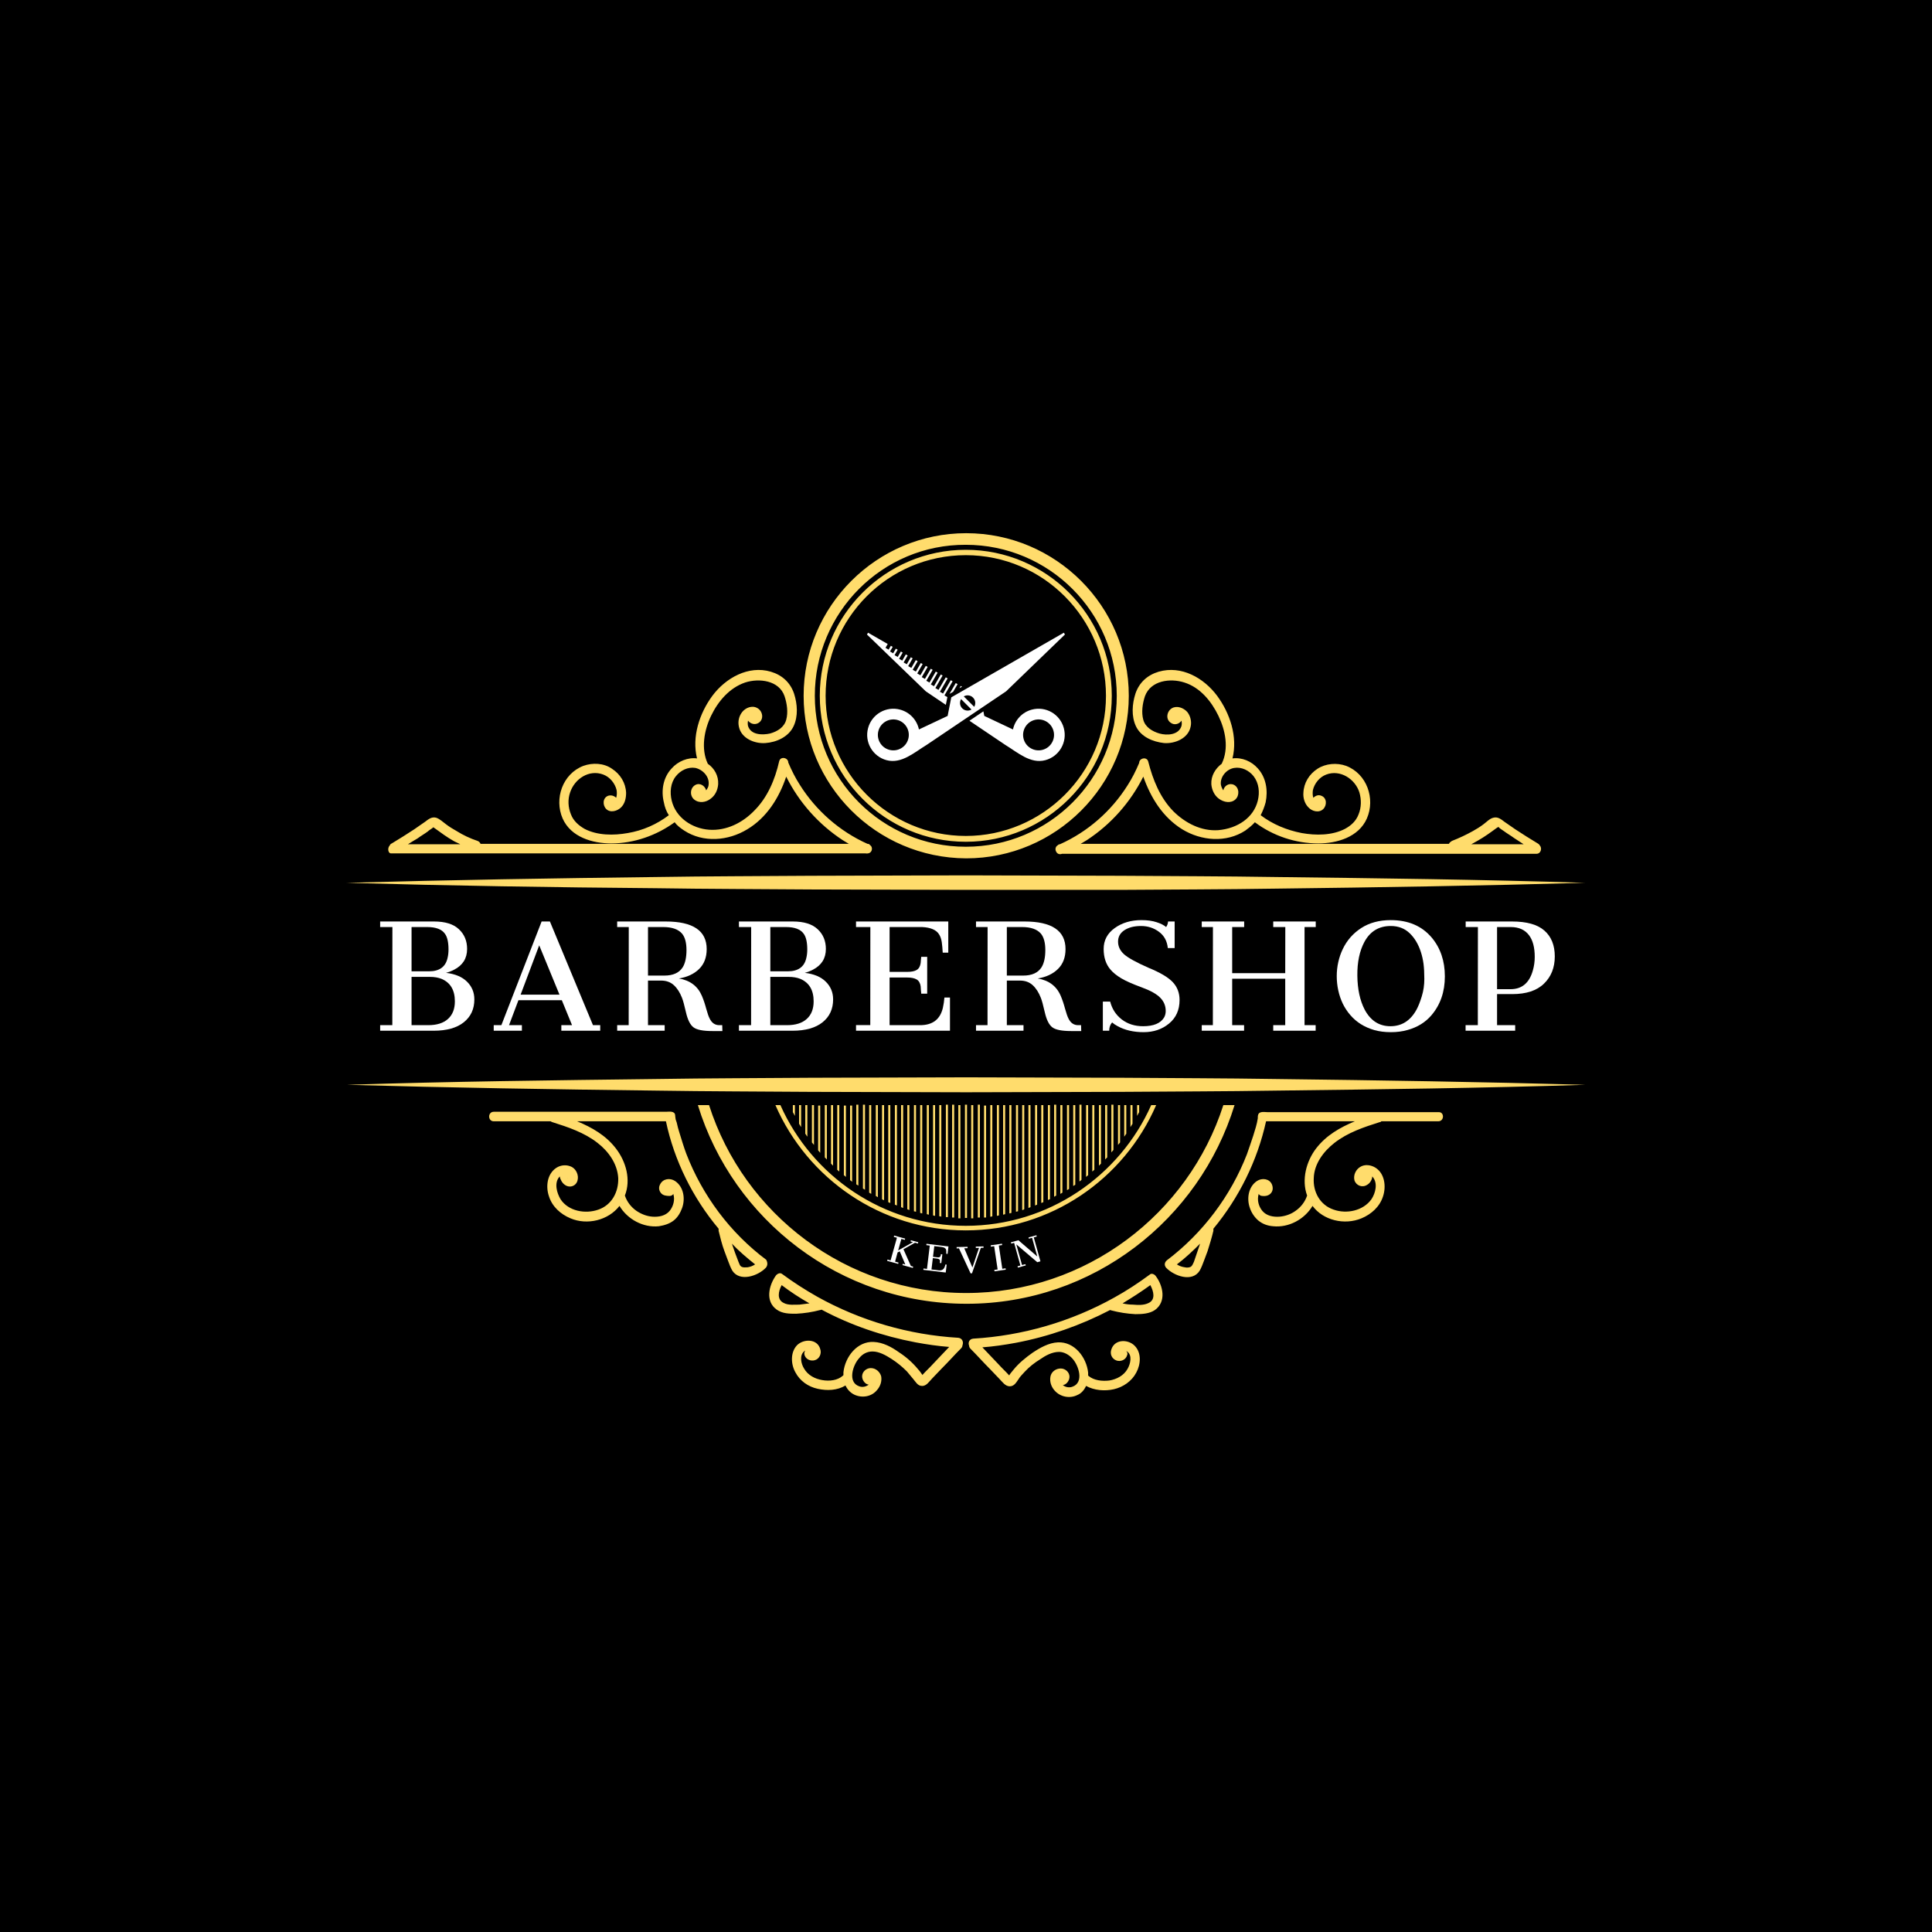 <svg xmlns="http://www.w3.org/2000/svg" xmlns:xlink="http://www.w3.org/1999/xlink" width="500" zoomAndPan="magnify" viewBox="0 0 375 375" height="500" preserveAspectRatio="xMidYMid meet" version="1.0"><defs><g/><clipPath id="227a7835b0"><path d="M 67.27 103.488 L 308 103.488 L 308 271.488 L 67.27 271.488 Z M 67.27 103.488 " clip-rule="nonzero"/></clipPath><clipPath id="0cf0759c0f"><path d="M 168 122.828 L 207 122.828 L 207 148 L 168 148 Z M 168 122.828 " clip-rule="nonzero"/></clipPath></defs><rect x="-37.5" width="450" fill="#ffffff" y="-37.5" height="450" fill-opacity="1"/><rect x="-37.5" width="450" fill="#000000" y="-37.5" height="450" fill-opacity="1"/><g clip-path="url(#227a7835b0)"><path fill="#ffdc6c" d="M 127.406 172.402 C 107.359 172.242 87.316 171.918 67.27 171.355 C 87.316 170.793 107.359 170.469 127.406 170.227 C 137.387 170.066 147.449 170.066 157.434 169.988 L 187.461 169.906 L 217.488 169.988 C 227.469 170.066 237.531 170.066 247.512 170.227 C 267.559 170.469 287.602 170.711 307.648 171.355 C 287.602 171.918 267.559 172.242 247.512 172.484 C 237.531 172.645 227.469 172.645 217.488 172.723 L 187.461 172.723 L 157.434 172.645 C 147.371 172.562 137.387 172.562 127.406 172.402 Z M 217.566 209.191 L 187.539 209.109 L 157.512 209.191 C 147.531 209.273 137.469 209.273 127.484 209.434 C 107.441 209.676 87.395 209.914 67.352 210.559 C 87.395 211.125 107.441 211.445 127.484 211.688 C 137.469 211.848 147.531 211.848 157.512 211.93 L 187.539 212.008 L 217.566 211.93 C 227.551 211.848 237.613 211.848 247.594 211.688 C 267.637 211.445 287.684 211.203 307.727 210.559 C 287.684 209.996 267.637 209.676 247.594 209.434 C 237.531 209.273 227.551 209.273 217.566 209.191 Z M 239.625 214.504 L 237.449 214.504 C 230.688 235.594 210.805 250.973 187.539 250.973 C 164.273 250.973 144.391 235.676 137.629 214.504 L 135.457 214.504 C 142.297 236.805 163.066 253.062 187.621 253.062 C 212.172 253.062 232.781 236.723 239.625 214.504 Z M 150.508 214.504 C 156.707 228.754 170.957 238.816 187.461 238.816 C 203.961 238.816 218.211 228.832 224.41 214.504 L 223.445 214.504 C 217.324 228.27 203.48 237.93 187.461 237.93 C 171.441 237.93 157.594 228.27 151.477 214.504 Z M 177.398 214.504 L 177.398 235.113 C 177.559 235.113 177.637 235.191 177.801 235.191 L 177.801 214.504 Z M 176.109 214.504 L 176.109 234.711 C 176.27 234.789 176.352 234.789 176.512 234.871 L 176.512 214.504 Z M 174.902 214.504 L 174.902 234.309 C 175.062 234.387 175.145 234.387 175.305 234.469 L 175.305 214.504 Z M 173.695 214.504 L 173.695 233.824 C 173.855 233.906 173.934 233.906 174.098 233.984 L 174.098 214.504 Z M 171.199 214.504 L 171.199 232.777 C 171.359 232.859 171.441 232.938 171.602 232.938 L 171.602 214.504 Z M 172.406 214.504 L 172.406 233.34 C 172.566 233.422 172.648 233.422 172.809 233.504 L 172.809 214.504 Z M 181.102 214.504 L 181.102 235.918 C 181.262 235.918 181.34 235.996 181.504 235.996 L 181.504 214.504 Z M 183.594 214.504 L 183.594 236.238 C 183.758 236.238 183.836 236.238 183.996 236.238 L 183.996 214.422 L 183.594 214.422 Z M 184.805 214.504 L 184.805 236.32 C 184.965 236.32 185.043 236.32 185.207 236.32 L 185.207 214.422 L 184.805 214.422 Z M 182.309 214.504 L 182.309 236.078 C 182.469 236.078 182.551 236.078 182.711 236.16 L 182.711 214.504 Z M 186.012 214.504 L 186.012 236.48 C 186.172 236.48 186.25 236.48 186.414 236.48 L 186.414 214.504 Z M 169.992 214.504 L 169.992 232.133 C 170.152 232.215 170.23 232.293 170.395 232.375 L 170.395 214.504 Z M 179.891 214.504 L 179.891 235.676 C 180.055 235.676 180.133 235.758 180.293 235.758 L 180.293 214.504 Z M 178.605 214.504 L 178.605 235.434 C 178.766 235.434 178.848 235.516 179.008 235.516 L 179.008 214.504 Z M 160.09 214.504 L 160.09 224.648 C 160.25 224.809 160.332 224.891 160.492 225.051 L 160.492 214.504 Z M 168.703 214.504 L 168.703 231.488 C 168.863 231.57 168.945 231.652 169.105 231.73 L 169.105 214.504 Z M 156.305 214.504 L 156.305 220.059 C 156.465 220.219 156.547 220.461 156.707 220.621 L 156.707 214.504 Z M 157.594 214.504 L 157.594 221.75 C 157.754 221.91 157.836 222.07 157.996 222.23 L 157.996 214.504 Z M 153.891 214.504 L 153.891 215.871 C 154.051 216.113 154.133 216.355 154.293 216.598 L 154.293 214.504 Z M 155.098 214.504 L 155.098 218.125 C 155.258 218.367 155.34 218.527 155.5 218.77 L 155.5 214.504 Z M 158.801 214.504 L 158.801 223.277 C 158.961 223.441 159.043 223.602 159.203 223.762 L 159.203 214.586 L 158.801 214.586 Z M 165 214.504 L 165 229.074 C 165.16 229.156 165.242 229.234 165.402 229.398 L 165.402 214.586 L 165 214.586 Z M 166.207 214.504 L 166.207 229.879 C 166.367 229.961 166.449 230.039 166.609 230.121 L 166.609 214.422 L 166.207 214.422 Z M 167.496 214.504 L 167.496 230.684 C 167.656 230.766 167.738 230.848 167.898 230.926 L 167.898 214.422 L 167.496 214.422 Z M 163.793 214.504 L 163.793 228.109 C 163.953 228.188 164.035 228.352 164.195 228.43 L 164.195 214.586 L 163.793 214.586 Z M 162.504 214.504 L 162.504 227.062 C 162.664 227.145 162.746 227.305 162.906 227.383 L 162.906 214.504 Z M 161.297 214.504 L 161.297 225.855 C 161.457 226.016 161.539 226.098 161.699 226.258 L 161.699 214.504 Z M 199.613 214.504 L 199.613 234.469 C 199.777 234.387 199.855 234.387 200.02 234.309 L 200.02 214.504 Z M 213.301 214.504 L 213.301 226.258 C 213.461 226.098 213.543 226.016 213.703 225.855 L 213.703 214.504 Z M 212.012 214.504 L 212.012 227.383 C 212.172 227.305 212.254 227.145 212.414 227.062 L 212.414 214.504 Z M 209.516 214.504 L 209.516 229.316 C 209.68 229.234 209.758 229.156 209.918 228.996 L 209.918 214.422 L 209.516 214.422 Z M 210.805 214.504 L 210.805 228.43 C 210.965 228.352 211.047 228.188 211.207 228.109 L 211.207 214.504 Z M 207.102 214.504 L 207.102 231.008 C 207.262 230.926 207.344 230.848 207.504 230.766 L 207.504 214.504 Z M 208.309 214.504 L 208.309 230.203 C 208.469 230.121 208.551 230.039 208.711 229.961 L 208.711 214.504 Z M 205.812 214.504 L 205.812 231.73 C 205.977 231.652 206.055 231.57 206.215 231.488 L 206.215 214.504 Z M 219.418 214.504 L 219.418 218.77 C 219.578 218.527 219.66 218.367 219.82 218.125 L 219.82 214.504 Z M 220.707 214.504 L 220.707 216.598 C 220.867 216.355 220.949 216.113 221.109 215.871 L 221.109 214.504 Z M 218.211 214.504 L 218.211 220.621 C 218.371 220.461 218.453 220.219 218.613 220.059 L 218.613 214.504 Z M 214.508 214.504 L 214.508 225.051 C 214.668 224.891 214.75 224.809 214.91 224.648 L 214.91 214.504 Z M 217.004 214.504 L 217.004 222.23 C 217.164 222.07 217.246 221.91 217.406 221.75 L 217.406 214.504 Z M 215.715 214.504 L 215.715 223.68 C 215.875 223.52 215.957 223.359 216.117 223.199 L 216.117 214.422 L 215.715 214.422 Z M 189.793 214.504 L 189.793 236.32 C 189.953 236.32 190.035 236.32 190.195 236.32 L 190.195 214.422 L 189.793 214.422 Z M 192.211 214.504 L 192.211 236.16 C 192.371 236.16 192.449 236.16 192.613 236.078 L 192.613 214.504 Z M 193.496 214.504 L 193.496 235.996 C 193.656 235.996 193.738 235.918 193.898 235.918 L 193.898 214.504 Z M 191 214.504 L 191 236.32 C 191.164 236.32 191.242 236.32 191.402 236.32 L 191.402 214.586 L 191 214.586 Z M 188.508 214.504 L 188.508 236.48 C 188.668 236.48 188.746 236.48 188.91 236.48 L 188.91 214.504 Z M 194.703 214.504 L 194.703 235.758 C 194.867 235.758 194.945 235.676 195.105 235.676 L 195.105 214.504 Z M 187.699 236.402 L 187.699 214.422 L 187.297 214.422 L 187.297 236.402 C 187.379 236.402 187.461 236.402 187.461 236.402 C 187.539 236.402 187.621 236.402 187.699 236.402 Z M 203.398 214.504 L 203.398 232.938 C 203.559 232.859 203.641 232.777 203.801 232.777 L 203.801 214.504 Z M 202.109 214.504 L 202.109 233.504 C 202.273 233.422 202.352 233.422 202.512 233.34 L 202.512 214.504 Z M 200.902 214.504 L 200.902 233.984 C 201.062 233.906 201.145 233.906 201.305 233.824 L 201.305 214.504 Z M 204.605 214.504 L 204.605 232.293 C 204.766 232.215 204.848 232.133 205.008 232.055 L 205.008 214.422 L 204.605 214.422 Z M 195.91 214.504 L 195.91 235.516 C 196.074 235.516 196.152 235.434 196.316 235.434 L 196.316 214.504 Z M 198.406 214.504 L 198.406 234.871 C 198.57 234.871 198.648 234.789 198.809 234.711 L 198.809 214.504 Z M 197.199 214.504 L 197.199 235.191 C 197.359 235.191 197.441 235.113 197.602 235.113 L 197.602 214.504 Z M 148.656 246.062 C 147.129 247.672 143.586 248.879 142.137 246.625 C 141.816 246.062 141.574 245.418 141.332 244.773 C 141.09 244.129 140.848 243.484 140.609 242.84 C 140.125 241.551 139.805 240.184 139.48 238.895 C 139.48 238.734 139.48 238.656 139.48 238.492 C 134.488 232.535 130.867 225.293 129.258 217.645 C 127.004 217.645 124.75 217.645 122.496 217.645 C 119.035 217.645 115.492 217.645 112.031 217.645 C 114.93 218.852 117.586 220.379 119.516 222.875 C 121.527 225.453 122.496 228.996 121.289 232.055 C 121.691 233.262 122.496 234.309 123.543 235.031 C 124.508 235.676 125.555 236.078 126.68 236.16 C 127.887 236.238 129.176 235.996 129.98 235.031 C 130.707 234.145 131.027 232.859 130.707 231.812 C 130.707 231.812 130.707 231.73 130.707 231.73 C 130.547 231.973 130.305 232.133 129.98 232.133 C 129.336 232.133 128.695 232.055 128.293 231.57 C 127.887 231.086 127.809 230.441 128.129 229.879 C 128.695 228.754 130.062 228.594 131.027 229.234 C 132.719 230.363 133.039 232.699 132.398 234.469 C 132.074 235.355 131.59 236.238 130.785 236.883 C 129.98 237.527 128.934 237.848 127.887 238.012 C 124.828 238.332 121.77 236.641 120.242 234.066 C 118.066 236.883 113.961 237.848 110.742 236.48 C 108.809 235.676 107.199 234.227 106.555 232.215 C 105.91 230.363 106.152 227.867 108.004 226.66 C 108.891 226.098 110.016 226.016 110.984 226.5 C 111.867 226.98 112.352 228.109 112.109 229.074 C 111.867 230.203 110.582 230.684 109.613 229.961 C 109.133 229.637 108.73 228.914 108.648 228.352 C 108.648 228.352 108.566 228.43 108.566 228.43 C 107.523 229.637 108.086 231.57 108.809 232.777 C 110.34 235.113 113.641 235.676 116.137 234.789 C 118.711 233.906 120.078 231.41 120 228.672 C 119.84 225.855 118.066 223.441 115.973 221.828 C 113.398 219.816 110.258 218.77 107.199 217.805 C 107.039 217.723 106.957 217.723 106.879 217.645 C 103.176 217.645 99.551 217.645 95.848 217.645 C 94.641 217.645 94.641 215.793 95.848 215.793 C 98.426 215.793 100.922 215.793 103.496 215.793 C 106.797 215.793 110.18 215.793 113.48 215.793 C 116.457 215.793 119.438 215.793 122.496 215.793 C 124.023 215.793 125.473 215.793 127.004 215.793 C 127.727 215.793 128.531 215.793 129.258 215.793 C 129.82 215.793 130.547 215.633 130.949 216.113 C 131.109 216.438 131.027 216.676 131.109 217 C 131.109 217.32 131.27 217.562 131.352 217.887 C 131.512 218.609 131.672 219.254 131.914 219.977 C 132.316 221.266 132.719 222.633 133.203 223.922 C 136.34 232.055 141.734 239.297 148.738 244.531 C 148.98 245.016 149.059 245.578 148.656 246.062 Z M 110.18 228.754 C 110.258 228.754 110.258 228.672 110.18 228.754 C 110.18 228.672 110.18 228.672 110.18 228.754 Z M 146.566 245.418 C 144.953 244.129 143.426 242.84 142.059 241.391 C 142.461 242.598 142.863 243.727 143.344 244.934 C 143.504 245.254 143.586 245.738 143.988 245.898 C 144.312 246.062 144.715 245.98 145.117 245.98 C 145.598 245.898 146.082 245.738 146.566 245.418 Z M 186.816 261.113 C 186.816 261.273 186.734 261.516 186.574 261.68 C 185.285 262.965 184.078 264.336 182.789 265.621 C 182.145 266.266 181.582 266.91 180.938 267.555 C 180.375 268.117 179.812 269.082 178.926 269.004 C 178.121 269.004 177.719 268.199 177.234 267.637 C 176.832 267.152 176.43 266.668 176.027 266.188 C 175.145 265.301 174.176 264.496 173.051 263.77 C 171.922 263.047 170.633 262.32 169.348 262.32 C 168.301 262.32 167.414 262.805 166.77 263.609 C 165.562 264.898 164.438 268.277 166.77 269.082 C 167.414 269.324 168.059 269.164 168.621 268.762 C 167.898 268.68 167.336 267.875 167.336 267.152 C 167.336 266.266 168.141 265.543 169.023 265.543 C 169.992 265.543 170.797 266.266 171.039 267.152 C 171.199 268.117 170.875 269.082 170.23 269.809 C 169.188 271.098 167.336 271.418 165.805 270.695 C 165 270.293 164.438 269.648 164.113 268.922 C 162.504 269.891 160.57 269.969 158.719 269.566 C 156.867 269.164 155.258 268.039 154.375 266.348 C 153.488 264.738 153.406 262.484 154.695 261.113 C 155.984 259.828 158.641 259.828 159.203 261.84 C 159.527 262.723 159.043 263.77 158.156 264.012 C 157.352 264.254 156.387 263.852 156.145 262.965 C 156.062 262.645 156.145 262.32 156.305 262.16 C 156.227 262.16 156.145 262.242 156.145 262.242 C 155.098 263.047 155.5 264.738 156.062 265.621 C 156.789 266.91 158.156 267.637 159.605 267.875 C 160.973 268.117 162.586 267.957 163.633 266.992 C 163.633 266.992 163.711 266.91 163.711 266.91 C 163.711 266.75 163.711 266.59 163.711 266.348 C 164.035 263.367 166.367 260.309 169.59 260.469 C 171.359 260.551 173.051 261.438 174.5 262.484 C 175.867 263.367 177.156 264.496 178.203 265.785 C 178.523 266.105 178.766 266.508 179.008 266.828 C 179.008 266.828 179.008 266.828 179.008 266.91 C 179.008 266.91 179.086 266.828 179.086 266.828 C 179.73 266.105 180.457 265.461 181.102 264.738 C 182.145 263.609 183.191 262.562 184.238 261.438 C 182.066 261.273 179.891 260.953 177.719 260.551 C 171.359 259.344 165.16 257.25 159.445 254.191 C 159.363 254.273 159.285 254.273 159.203 254.273 C 157.676 254.676 156.145 254.914 154.535 254.996 C 153.246 254.996 151.879 254.996 150.75 254.191 C 148.496 252.582 149.223 249.523 150.59 247.59 C 150.832 247.27 151.395 246.945 151.797 247.27 C 153.973 248.879 156.227 250.328 158.641 251.695 C 167.012 256.363 176.43 259.102 186.012 259.664 C 186.816 259.746 187.059 260.551 186.816 261.113 Z M 157.109 252.984 C 155.258 251.938 153.406 250.73 151.719 249.441 C 151.074 250.648 150.75 252.258 152.121 252.902 C 153.004 253.387 154.211 253.227 155.18 253.227 C 155.742 253.145 156.387 253.062 157.109 252.984 Z M 279.148 217.645 C 275.445 217.645 271.824 217.645 268.121 217.645 C 268.043 217.723 267.961 217.805 267.801 217.805 C 264.742 218.77 261.602 219.816 259.023 221.828 C 256.852 223.52 255.082 225.934 255 228.672 C 254.84 231.328 256.207 233.906 258.863 234.789 C 261.359 235.676 264.578 235.031 266.191 232.777 C 266.996 231.57 267.477 229.637 266.43 228.43 C 266.43 228.43 266.352 228.352 266.352 228.352 C 266.352 228.914 265.949 229.637 265.383 229.961 C 264.418 230.605 263.211 230.121 262.891 229.074 C 262.648 228.027 263.211 226.98 264.016 226.5 C 264.902 225.934 266.109 226.098 266.996 226.66 C 268.766 227.785 269.086 230.281 268.445 232.215 C 267.801 234.227 266.191 235.676 264.258 236.48 C 260.957 237.848 256.852 236.883 254.758 234.066 C 253.23 236.641 250.168 238.332 247.109 238.012 C 246.062 237.93 245.098 237.609 244.211 236.883 C 243.488 236.238 242.926 235.434 242.602 234.469 C 241.957 232.699 242.281 230.363 243.973 229.234 C 244.938 228.594 246.387 228.754 246.871 229.879 C 247.109 230.441 247.109 231.086 246.707 231.57 C 246.305 232.055 245.66 232.215 245.02 232.133 C 244.695 232.133 244.453 231.973 244.293 231.73 C 244.293 231.73 244.293 231.812 244.293 231.812 C 243.973 232.938 244.293 234.145 245.02 235.031 C 245.824 235.996 247.109 236.238 248.316 236.16 C 249.445 236.078 250.574 235.676 251.457 235.031 C 252.504 234.309 253.309 233.262 253.711 232.055 C 252.586 228.996 253.551 225.371 255.484 222.875 C 257.414 220.379 260.07 218.852 262.969 217.645 C 259.508 217.645 255.965 217.645 252.504 217.645 C 250.25 217.645 247.996 217.645 245.742 217.645 C 244.051 225.293 240.508 232.457 235.52 238.492 C 235.52 238.574 235.52 238.734 235.52 238.895 C 235.195 240.266 234.793 241.551 234.391 242.84 C 234.148 243.484 233.91 244.129 233.668 244.773 C 233.426 245.418 233.184 246.062 232.863 246.625 C 231.414 248.957 227.871 247.672 226.34 246.062 C 225.938 245.578 226.02 245.016 226.504 244.613 C 233.426 239.379 238.898 232.133 242.039 224.004 C 242.441 222.875 242.844 221.668 243.246 220.461 C 243.57 219.414 243.973 218.207 244.133 217.082 C 244.133 216.84 244.133 216.598 244.211 216.355 C 244.453 215.633 245.5 215.871 246.062 215.871 C 246.871 215.871 247.754 215.871 248.559 215.871 C 250.25 215.871 251.941 215.871 253.711 215.871 C 259.668 215.871 265.707 215.871 271.664 215.871 C 274.238 215.871 276.734 215.871 279.312 215.871 C 280.359 215.871 280.359 217.645 279.148 217.645 Z M 232.941 241.391 C 231.492 242.84 230.043 244.211 228.434 245.418 C 228.918 245.738 229.402 245.898 229.965 245.98 C 230.285 246.062 230.77 246.062 231.09 245.898 C 231.414 245.738 231.574 245.254 231.734 244.934 C 232.137 243.727 232.539 242.598 232.941 241.391 Z M 264.742 228.672 C 264.742 228.672 264.742 228.754 264.742 228.672 Z M 224.328 247.672 C 225.777 249.602 226.422 252.66 224.168 254.273 C 223.121 254.996 221.672 255.078 220.383 255.078 C 218.773 254.996 217.246 254.754 215.715 254.352 C 215.637 254.352 215.555 254.273 215.473 254.273 C 209.758 257.25 203.559 259.422 197.199 260.633 C 195.027 261.035 192.852 261.355 190.68 261.516 C 191.727 262.645 192.773 263.691 193.82 264.816 C 194.465 265.543 195.188 266.188 195.832 266.91 C 195.832 266.91 195.91 266.992 195.91 266.992 C 195.91 266.992 195.91 266.992 195.91 266.91 C 196.152 266.508 196.477 266.188 196.719 265.863 C 197.762 264.574 199.051 263.531 200.422 262.562 C 201.871 261.598 203.559 260.633 205.332 260.551 C 208.551 260.391 210.887 263.449 211.207 266.426 C 211.207 266.59 211.207 266.75 211.207 266.992 C 211.207 266.992 211.289 267.07 211.289 267.07 C 212.336 267.957 213.945 268.117 215.312 267.957 C 216.762 267.715 218.129 266.992 218.855 265.703 C 219.418 264.738 219.82 263.047 218.773 262.32 C 218.695 262.32 218.695 262.242 218.613 262.242 C 218.773 262.402 218.934 262.723 218.773 263.047 C 218.531 263.934 217.566 264.336 216.762 264.094 C 215.797 263.77 215.395 262.805 215.715 261.918 C 216.359 259.906 218.934 259.906 220.223 261.195 C 221.594 262.562 221.43 264.816 220.547 266.426 C 219.66 268.117 217.969 269.246 216.199 269.648 C 214.426 270.051 212.414 269.891 210.805 269.004 C 210.484 269.727 209.918 270.453 209.113 270.773 C 207.664 271.5 205.812 271.176 204.688 269.891 C 204.043 269.164 203.719 268.199 203.883 267.23 C 204.043 266.266 204.93 265.621 205.895 265.621 C 206.781 265.621 207.586 266.348 207.586 267.23 C 207.586 267.957 207.02 268.762 206.297 268.844 C 206.781 269.246 207.504 269.406 208.148 269.164 C 210.484 268.359 209.355 264.977 208.148 263.691 C 207.504 262.965 206.539 262.402 205.57 262.402 C 204.203 262.402 202.914 263.125 201.871 263.852 C 200.824 264.496 199.777 265.301 198.891 266.266 C 198.488 266.75 198.004 267.152 197.684 267.715 C 197.281 268.277 196.879 269.082 195.992 269.082 C 195.105 269.082 194.543 268.199 193.98 267.637 C 193.336 266.992 192.773 266.348 192.129 265.703 C 190.84 264.414 189.633 263.047 188.344 261.758 C 188.184 261.598 188.102 261.355 188.102 261.195 C 187.863 260.633 188.102 259.906 188.91 259.828 C 198.488 259.262 207.906 256.527 216.277 251.855 C 218.613 250.57 220.949 249.039 223.121 247.43 C 223.523 247.027 224.086 247.348 224.328 247.672 Z M 223.281 249.441 C 221.512 250.73 219.742 251.855 217.891 252.984 C 218.531 253.145 219.258 253.227 219.902 253.227 C 220.867 253.305 221.996 253.387 222.961 252.902 C 224.328 252.258 223.926 250.648 223.281 249.441 Z M 75.645 164.109 C 75.723 163.949 75.805 163.789 76.047 163.707 C 77.496 162.824 78.945 161.938 80.395 160.973 C 81.117 160.488 81.762 160.004 82.484 159.523 C 83.129 159.039 83.773 158.477 84.66 158.719 C 85.383 158.957 86.027 159.602 86.59 160.004 C 87.234 160.488 87.879 160.891 88.605 161.293 C 89.891 162.098 91.262 162.742 92.711 163.227 C 92.949 163.305 93.191 163.547 93.273 163.789 C 98.668 163.789 104.141 163.789 109.535 163.789 C 111.387 163.789 113.316 163.789 115.168 163.789 C 117.586 163.789 120.078 163.789 122.496 163.789 C 130.145 163.789 137.871 163.789 145.52 163.789 C 151.957 163.789 158.398 163.789 164.758 163.789 C 164.355 163.547 163.953 163.305 163.551 163.062 C 158.883 160.004 155.098 155.738 152.602 150.746 C 151.234 154.852 148.82 158.715 145.035 160.973 C 141.332 163.227 136.504 163.629 132.801 161.211 C 132.074 160.73 131.43 160.246 130.949 159.602 C 127.406 162.18 123.059 163.707 118.633 163.707 C 115.008 163.707 110.824 162.5 109.211 158.879 C 107.523 155.016 109.211 150.184 113.238 148.652 C 115.008 148.012 117.184 148.09 118.793 149.219 C 120.402 150.266 121.449 151.953 121.527 153.887 C 121.527 154.934 121.289 155.98 120.562 156.703 C 119.84 157.43 118.469 157.832 117.664 157.027 C 116.941 156.301 116.941 154.852 118.066 154.449 C 118.633 154.289 119.195 154.449 119.598 154.852 C 119.758 154.371 119.758 153.805 119.676 153.324 C 119.355 152.035 118.391 150.828 117.102 150.344 C 114.363 149.297 111.547 151.148 110.66 153.805 C 110.18 155.176 110.258 156.703 110.824 158.074 C 111.305 159.359 112.352 160.246 113.48 160.891 C 115.973 162.18 119.113 162.18 121.852 161.695 C 124.75 161.211 127.484 160.004 129.82 158.234 C 129.336 157.508 129.016 156.625 128.855 155.738 C 128.293 153.484 128.695 150.906 130.383 149.137 C 131.59 147.77 133.523 146.965 135.293 147.207 C 134.25 143.02 135.777 138.43 138.273 135.051 C 140.848 131.59 145.277 129.094 149.625 130.379 C 151.797 131.023 153.406 132.473 154.133 134.648 C 154.777 136.66 154.938 138.992 154.051 140.926 C 153.086 143.02 150.75 144.066 148.578 144.227 C 146.484 144.387 143.91 143.34 143.426 141.086 C 143.184 140.039 143.426 138.992 144.07 138.188 C 144.715 137.383 146 136.82 147.047 137.465 C 148.016 138.027 148.336 139.559 147.289 140.281 C 146.566 140.766 145.68 140.523 145.195 139.879 C 145.117 140.203 145.117 140.605 145.195 140.926 C 145.762 142.695 148.016 142.695 149.461 142.375 C 150.91 141.973 152.199 141.168 152.602 139.719 C 153.004 138.27 152.762 136.578 152.281 135.129 C 151.234 132.07 147.371 131.586 144.633 132.473 C 141.574 133.52 139.398 136.098 138.031 138.914 C 136.664 141.73 136.02 145.355 137.387 148.25 C 138.676 149.137 139.48 150.586 139.398 152.195 C 139.32 153.324 138.836 154.371 137.953 155.016 C 137.066 155.738 135.695 155.98 134.73 155.176 C 133.844 154.449 133.926 152.922 134.973 152.355 C 135.859 151.875 136.824 152.52 137.066 153.402 C 137.309 153.082 137.547 152.68 137.547 152.277 C 137.711 150.746 136.422 149.379 134.973 149.055 C 133.523 148.816 132.074 149.539 131.188 150.668 C 130.145 151.953 129.98 153.805 130.383 155.418 C 131.188 158.715 134.328 160.809 137.629 161.051 C 141.012 161.293 144.148 159.684 146.402 157.348 C 148.98 154.773 150.43 151.312 151.234 147.77 C 151.477 146.723 153.004 147.043 153.004 148.012 C 153.648 149.539 154.375 150.988 155.258 152.355 C 158.398 157.348 162.988 161.375 168.379 163.789 C 168.621 163.789 168.781 163.867 168.863 164.031 C 169.266 164.27 169.348 164.836 169.105 165.238 C 168.863 165.641 168.379 165.719 167.977 165.641 C 163.711 165.641 159.445 165.641 155.258 165.641 C 147.613 165.641 139.883 165.641 132.234 165.641 C 126.441 165.641 120.645 165.641 114.766 165.641 C 112.914 165.641 110.984 165.641 109.133 165.641 C 108.164 165.641 107.199 165.641 106.312 165.641 C 96.172 165.641 86.027 165.641 75.887 165.641 C 75.32 165.641 75.16 164.594 75.645 164.109 Z M 79.184 163.867 C 81.035 163.867 82.887 163.867 84.738 163.867 C 86.27 163.867 87.801 163.867 89.328 163.867 C 88.926 163.629 88.441 163.465 88.039 163.227 C 86.754 162.5 85.547 161.613 84.336 160.73 C 84.336 160.73 84.176 160.648 84.098 160.566 C 84.016 160.648 84.016 160.648 83.934 160.73 C 83.613 160.973 83.289 161.133 83.051 161.375 C 82.406 161.855 81.68 162.258 81.035 162.742 C 80.473 163.062 79.828 163.465 79.184 163.867 Z M 244.133 155.418 C 244.535 153.805 244.375 152.035 243.328 150.668 C 242.441 149.539 240.992 148.816 239.543 149.059 C 238.094 149.297 236.809 150.746 236.969 152.277 C 237.047 152.68 237.211 153.082 237.449 153.402 C 237.613 152.52 238.578 151.875 239.543 152.355 C 240.59 152.922 240.59 154.449 239.785 155.176 C 238.898 155.98 237.531 155.738 236.566 155.016 C 235.68 154.371 235.195 153.242 235.117 152.195 C 235.035 150.586 235.922 149.137 237.129 148.25 C 238.578 145.273 237.852 141.73 236.484 138.914 C 235.117 136.098 232.941 133.438 229.883 132.473 C 227.148 131.59 223.363 132.07 222.234 135.129 C 221.754 136.578 221.512 138.27 221.914 139.719 C 222.316 141.168 223.684 141.973 225.055 142.375 C 226.504 142.777 228.758 142.695 229.32 140.926 C 229.402 140.605 229.402 140.203 229.32 139.879 C 228.918 140.523 227.953 140.844 227.227 140.281 C 226.18 139.559 226.504 138.027 227.469 137.465 C 228.434 136.902 229.723 137.383 230.445 138.188 C 231.09 138.992 231.332 140.121 231.09 141.086 C 230.609 143.34 228.031 144.387 225.938 144.227 C 223.766 143.984 221.43 143.02 220.465 140.926 C 219.578 138.992 219.742 136.66 220.383 134.648 C 221.109 132.473 222.719 131.023 224.891 130.379 C 229.32 129.094 233.668 131.59 236.242 135.051 C 238.738 138.43 240.27 143.02 239.223 147.207 C 241.074 146.965 242.926 147.77 244.133 149.137 C 245.742 150.906 246.145 153.402 245.66 155.738 C 245.422 156.625 245.098 157.43 244.695 158.234 C 247.031 160.004 249.766 161.133 252.664 161.695 C 255.402 162.18 258.543 162.18 261.039 160.891 C 262.246 160.246 263.211 159.359 263.695 158.074 C 264.258 156.703 264.258 155.176 263.855 153.805 C 263.051 151.23 260.152 149.297 257.414 150.344 C 256.125 150.828 255.16 152.035 254.84 153.324 C 254.758 153.805 254.758 154.371 254.918 154.852 C 255.32 154.449 255.887 154.207 256.449 154.449 C 257.574 154.852 257.574 156.301 256.852 157.027 C 256.047 157.832 254.68 157.508 253.953 156.703 C 253.23 155.98 252.906 154.852 252.988 153.887 C 253.066 151.953 254.113 150.266 255.723 149.219 C 257.336 148.172 259.508 148.012 261.277 148.652 C 265.305 150.184 266.996 155.016 265.305 158.879 C 263.695 162.5 259.508 163.707 255.887 163.707 C 251.457 163.707 247.109 162.258 243.57 159.602 C 243.004 160.246 242.359 160.73 241.719 161.211 C 238.016 163.629 233.184 163.227 229.48 160.973 C 225.699 158.637 223.363 154.852 221.914 150.746 C 219.418 155.738 215.637 160.004 210.965 163.062 C 210.562 163.305 210.16 163.547 209.758 163.789 C 216.199 163.789 222.637 163.789 228.996 163.789 C 236.645 163.789 244.375 163.789 252.02 163.789 C 254.438 163.789 256.934 163.789 259.348 163.789 C 261.199 163.789 263.129 163.789 264.98 163.789 C 270.375 163.789 275.852 163.789 281.242 163.789 C 281.324 163.547 281.566 163.387 281.809 163.227 C 283.254 162.66 284.625 162.016 285.914 161.293 C 286.637 160.891 287.281 160.488 287.926 160.004 C 288.488 159.602 289.133 158.879 289.855 158.719 C 290.742 158.477 291.387 159.039 292.031 159.523 C 292.754 160.004 293.398 160.488 294.125 160.973 C 295.574 161.938 297.023 162.824 298.469 163.707 C 298.633 163.789 298.793 163.949 298.875 164.109 C 299.355 164.594 299.113 165.719 298.23 165.719 C 288.086 165.719 277.941 165.719 267.801 165.719 C 266.832 165.719 265.867 165.719 264.98 165.719 C 263.129 165.719 261.199 165.719 259.348 165.719 C 253.551 165.719 247.754 165.719 241.879 165.719 C 234.23 165.719 226.504 165.719 218.855 165.719 C 214.59 165.719 210.32 165.719 206.137 165.719 C 205.734 165.883 205.25 165.801 205.008 165.316 C 204.766 164.914 204.848 164.352 205.25 164.109 C 205.41 163.949 205.57 163.867 205.734 163.867 C 211.125 161.453 215.715 157.43 218.855 152.438 C 219.742 151.07 220.465 149.621 221.109 148.09 C 221.109 147.125 222.637 146.801 222.879 147.848 C 223.766 151.312 225.133 154.773 227.711 157.43 C 230.043 159.762 233.184 161.375 236.484 161.133 C 240.188 160.809 243.328 158.719 244.133 155.418 Z M 285.59 163.867 C 287.121 163.867 288.648 163.867 290.18 163.867 C 292.031 163.867 293.883 163.867 295.734 163.867 C 295.09 163.465 294.527 163.062 293.883 162.66 C 293.238 162.18 292.512 161.777 291.871 161.293 C 291.547 161.051 291.227 160.891 290.984 160.648 C 290.902 160.566 290.902 160.566 290.824 160.488 C 290.742 160.566 290.66 160.648 290.582 160.648 C 289.375 161.535 288.168 162.418 286.879 163.145 C 286.477 163.387 285.992 163.629 285.59 163.867 Z M 155.984 135.051 C 155.984 117.66 170.152 103.492 187.539 103.492 C 204.93 103.492 219.098 117.66 219.098 135.051 C 219.098 152.438 204.93 166.605 187.539 166.605 C 170.07 166.527 155.984 152.355 155.984 135.051 Z M 158.156 135.051 C 158.156 151.23 171.277 164.352 187.461 164.352 C 203.641 164.352 216.762 151.23 216.762 135.051 C 216.762 118.867 203.641 105.746 187.461 105.746 C 171.277 105.668 158.156 118.867 158.156 135.051 Z M 159.121 135.051 C 159.121 119.434 171.844 106.715 187.461 106.715 C 203.078 106.715 215.797 119.434 215.797 135.051 C 215.797 150.668 203.078 163.387 187.461 163.387 C 171.844 163.387 159.121 150.668 159.121 135.051 Z M 160.25 135.051 C 160.25 150.023 172.484 162.258 187.461 162.258 C 202.434 162.258 214.668 150.023 214.668 135.051 C 214.668 120.078 202.512 107.758 187.461 107.758 C 172.406 107.758 160.25 119.996 160.25 135.051 Z M 160.25 135.051 " fill-opacity="1" fill-rule="nonzero"/></g><g clip-path="url(#0cf0759c0f)"><path fill="#ffffff" d="M 200.809 139.742 C 199.207 140.172 198.254 141.82 198.684 143.422 C 199.113 145.023 200.762 145.973 202.363 145.543 C 203.965 145.117 204.914 143.469 204.484 141.867 C 204.055 140.266 202.41 139.316 200.809 139.742 Z M 183.887 135.305 L 183.316 134.977 L 184.902 132.23 L 184.543 132.027 L 183.047 134.617 C 182.844 134.5 182.641 134.383 182.438 134.266 L 183.934 131.676 L 183.574 131.469 L 182.164 133.906 C 181.961 133.789 181.758 133.672 181.555 133.555 L 182.961 131.117 L 182.605 130.914 L 181.285 133.195 C 181.082 133.078 180.879 132.961 180.676 132.844 L 181.992 130.562 L 181.633 130.355 L 180.406 132.488 C 180.203 132.371 180 132.25 179.797 132.133 L 181.023 130.008 L 180.664 129.801 L 179.523 131.777 C 179.32 131.656 179.117 131.543 178.914 131.426 L 180.055 129.449 L 179.695 129.242 L 178.645 131.066 C 178.441 130.949 178.238 130.832 178.035 130.715 L 179.086 128.895 L 178.727 128.688 L 177.766 130.355 C 177.562 130.238 177.359 130.121 177.156 130.004 L 178.117 128.336 L 177.758 128.129 L 176.883 129.645 C 176.68 129.527 176.477 129.41 176.273 129.293 L 177.148 127.781 L 176.789 127.574 L 176.004 128.934 C 175.801 128.816 175.598 128.699 175.395 128.582 L 176.18 127.223 L 175.82 127.02 L 175.125 128.223 C 174.922 128.105 174.719 127.988 174.516 127.871 L 175.211 126.668 L 174.852 126.461 L 174.242 127.512 C 174.039 127.395 173.84 127.277 173.633 127.16 L 174.242 126.109 L 173.883 125.906 L 173.363 126.805 C 173.16 126.688 172.957 126.57 172.754 126.449 L 173.273 125.555 L 172.914 125.348 L 172.484 126.094 L 171.875 125.742 L 172.305 125 L 168.484 122.805 L 168.277 123.16 L 179.699 134.188 L 183.586 136.809 Z M 185.012 134.273 L 185.871 132.789 L 185.512 132.582 L 184.297 134.684 Z M 186.734 133.285 L 186.48 133.137 L 186.23 133.574 Z M 191.051 138.961 L 190.875 138.07 L 188.168 139.895 L 195.102 144.57 C 197.512 146.035 200.004 148.324 202.898 147.551 C 205.609 146.824 207.215 144.039 206.488 141.328 C 205.766 138.621 202.98 137.012 200.27 137.738 C 198.363 138.25 197.004 139.781 196.617 141.586 Z M 174.176 139.742 C 172.574 139.316 170.926 140.266 170.496 141.867 C 170.066 143.469 171.02 145.117 172.621 145.543 C 174.223 145.973 175.867 145.023 176.297 143.422 C 176.727 141.82 175.777 140.172 174.176 139.742 Z M 189.094 137.195 C 189.426 136.629 189.352 135.887 188.863 135.402 C 188.379 134.914 187.637 134.836 187.07 135.172 Z M 186.543 135.695 C 186.211 136.262 186.285 137.004 186.773 137.492 C 187.258 137.977 188 138.055 188.566 137.723 Z M 183.934 138.961 L 184.645 135.355 L 206.496 122.805 L 206.703 123.16 L 195.285 134.188 L 179.883 144.57 C 177.473 146.035 174.98 148.324 172.082 147.551 C 169.375 146.824 167.766 144.039 168.492 141.328 C 169.219 138.621 172.004 137.012 174.711 137.738 C 176.621 138.25 177.98 139.781 178.367 141.586 L 183.934 138.961 " fill-opacity="1" fill-rule="evenodd"/></g><g fill="#ffffff" fill-opacity="1"><g transform="translate(171.735, 244.601)"><g><path d="M 0.531 -0.125 L 1.125 0.047 L 2.359 -4.359 L 1.75 -4.531 L 1.812 -4.781 L 3.953 -4.188 L 3.891 -3.938 L 3.219 -4.125 L 2.594 -1.891 L 5.469 -3.5 L 5 -3.625 L 5.062 -3.875 L 6.5 -3.484 L 6.438 -3.234 L 5.875 -3.391 L 3.625 -2.125 L 5.062 1.125 L 5.516 1.25 L 5.438 1.5 L 3.422 0.953 L 3.5 0.703 L 3.984 0.828 L 2.906 -1.719 L 2.484 -1.5 L 2 0.281 L 2.672 0.469 L 2.594 0.719 L 0.453 0.125 Z M 0.531 -0.125 "/></g></g></g><g fill="#ffffff" fill-opacity="1"><g transform="translate(178.986, 246.449)"><g><path d="M 0.266 -0.234 L 0.938 -0.156 L 1.484 -4.688 L 0.812 -4.766 L 0.844 -5.031 L 5.109 -4.516 L 4.938 -3.062 L 4.688 -3.094 C 4.695 -3.281 4.695 -3.445 4.688 -3.594 C 4.688 -3.738 4.66 -3.867 4.609 -3.984 C 4.504 -4.191 4.254 -4.332 3.859 -4.406 L 2.359 -4.578 L 2.109 -2.5 L 2.938 -2.406 C 3.125 -2.383 3.27 -2.395 3.375 -2.438 C 3.488 -2.488 3.566 -2.594 3.609 -2.75 C 3.617 -2.789 3.625 -2.832 3.625 -2.875 C 3.633 -2.926 3.641 -2.973 3.641 -3.016 L 3.922 -2.984 L 3.719 -1.281 L 3.438 -1.312 C 3.445 -1.363 3.453 -1.422 3.453 -1.484 C 3.461 -1.555 3.473 -1.613 3.484 -1.656 C 3.484 -1.812 3.43 -1.926 3.328 -2 C 3.234 -2.082 3.094 -2.133 2.906 -2.156 L 2.078 -2.25 L 1.812 -0.047 L 3.234 0.125 C 3.805 0.188 4.188 -0.035 4.375 -0.547 C 4.438 -0.691 4.484 -0.848 4.516 -1.016 L 4.766 -0.984 L 4.578 0.547 L 0.234 0.031 Z M 0.266 -0.234 "/></g></g></g><g fill="#ffffff" fill-opacity="1"><g transform="translate(185.854, 247.147)"><g><path d="M 0.281 -4.844 L -0.172 -4.828 L -0.172 -5.094 L 1.953 -5.141 L 1.953 -4.875 L 1.312 -4.859 L 2.891 -1.125 L 4.172 -4.938 L 3.547 -4.922 L 3.547 -5.188 L 5.047 -5.219 L 5.047 -4.953 L 4.531 -4.938 L 2.812 0 L 2.531 0 Z M 0.281 -4.844 "/></g></g></g><g fill="#ffffff" fill-opacity="1"><g transform="translate(192.717, 246.806)"><g><path d="M 0.281 -0.312 L 0.922 -0.406 L 0.25 -4.922 L -0.391 -4.828 L -0.422 -5.094 L 1.766 -5.406 L 1.797 -5.141 L 1.156 -5.047 L 1.828 -0.531 L 2.469 -0.625 L 2.5 -0.359 L 0.312 -0.047 Z M 0.281 -0.312 "/></g></g></g><g fill="#ffffff" fill-opacity="1"><g transform="translate(197.278, 246.12)"><g><path d="M 0.219 -0.328 L 0.781 -0.484 L -0.438 -4.891 L -1 -4.734 L -1.062 -4.984 L 0.391 -5.391 L 4.062 -2.234 L 3.047 -5.859 L 2.422 -5.688 L 2.359 -5.938 L 3.891 -6.359 L 3.953 -6.109 L 3.375 -5.953 L 4.672 -1.297 L 4.062 -1.125 L -0.016 -4.594 L 1.094 -0.578 L 1.75 -0.75 L 1.828 -0.5 L 0.297 -0.078 Z M 0.219 -0.328 "/></g></g></g><g fill="#ffffff" fill-opacity="1"><g transform="translate(72.321, 200.063)"><g><path d="M 1.469 -1.078 L 3.828 -1.078 L 3.844 -20.125 L 1.469 -20.125 L 1.469 -21.203 L 11.922 -21.203 C 14.086 -21.203 15.695 -20.703 16.75 -19.703 C 17.812 -18.711 18.344 -17.438 18.344 -15.875 C 18.344 -14.051 17.504 -12.707 15.828 -11.844 C 15.328 -11.582 14.801 -11.379 14.25 -11.234 C 16.031 -11.023 17.391 -10.453 18.328 -9.516 C 19.273 -8.586 19.75 -7.441 19.75 -6.078 C 19.75 -4.211 19.066 -2.734 17.703 -1.641 C 16.336 -0.547 14.391 0 11.859 0 L 1.469 0 Z M 10.953 -11.531 C 12.961 -11.531 14.16 -12.391 14.547 -14.109 C 14.672 -14.617 14.734 -15.172 14.734 -15.766 C 14.734 -17.172 14.504 -18.188 14.047 -18.812 C 13.441 -19.688 12.285 -20.125 10.578 -20.125 L 7.562 -20.125 L 7.562 -11.531 Z M 10.781 -1.078 C 12.457 -1.078 13.738 -1.477 14.625 -2.281 C 15.52 -3.082 15.969 -4.223 15.969 -5.703 C 15.969 -7.879 15.109 -9.332 13.391 -10.062 C 12.754 -10.32 11.984 -10.453 11.078 -10.453 L 7.562 -10.453 L 7.562 -1.078 Z M 10.781 -1.078 "/></g></g></g><g fill="#ffffff" fill-opacity="1"><g transform="translate(95.534, 200.063)"><g><path d="M 0.297 -1.078 L 1.781 -1.078 L 9.594 -21.203 L 11.203 -21.203 L 19.562 -1.078 L 20.969 -1.078 L 20.969 0 L 13.422 0 L 13.422 -1.078 L 15.5 -1.078 L 13.516 -5.922 L 5.094 -5.922 L 3.266 -1.078 L 5.766 -1.078 L 5.766 0 L 0.297 0 Z M 13.062 -7 L 9.125 -16.578 L 5.516 -7 Z M 13.062 -7 "/></g></g></g><g fill="#ffffff" fill-opacity="1"><g transform="translate(118.746, 200.063)"><g><path d="M 10.453 -21.203 C 15.766 -21.203 18.422 -19.414 18.422 -15.844 C 18.422 -14.227 17.93 -12.941 16.953 -11.984 C 15.973 -11.023 14.664 -10.41 13.031 -10.141 C 15.195 -9.773 16.68 -8.656 17.484 -6.781 C 17.805 -6.031 18.086 -5.195 18.328 -4.281 C 18.578 -3.375 18.801 -2.734 19 -2.359 C 19.414 -1.504 20.039 -1.078 20.875 -1.078 L 21.438 -1.078 L 21.469 0.062 L 19.516 0.062 C 17.703 0.062 16.477 -0.18 15.844 -0.672 C 15.207 -1.16 14.723 -2.141 14.391 -3.609 C 14.086 -4.953 13.836 -5.867 13.641 -6.359 C 13.234 -7.41 12.707 -8.234 12.062 -8.828 C 11.414 -9.43 10.582 -9.734 9.562 -9.734 L 7.031 -9.734 L 7.031 -1.078 L 10.266 -1.078 L 10.266 0 L 1.047 0 L 1.047 -1.078 L 3.281 -1.078 L 3.297 -20.125 L 1.047 -20.125 L 1.047 -21.203 Z M 10.219 -10.703 C 11.895 -10.703 13.078 -11.238 13.766 -12.312 C 14.254 -13.102 14.5 -14.219 14.5 -15.656 C 14.5 -17.094 14.211 -18.156 13.641 -18.844 C 12.91 -19.695 11.688 -20.125 9.969 -20.125 L 7.031 -20.125 L 7.031 -10.703 Z M 10.219 -10.703 "/></g></g></g><g fill="#ffffff" fill-opacity="1"><g transform="translate(141.958, 200.063)"><g><path d="M 1.469 -1.078 L 3.828 -1.078 L 3.844 -20.125 L 1.469 -20.125 L 1.469 -21.203 L 11.922 -21.203 C 14.086 -21.203 15.695 -20.703 16.75 -19.703 C 17.812 -18.711 18.344 -17.438 18.344 -15.875 C 18.344 -14.051 17.504 -12.707 15.828 -11.844 C 15.328 -11.582 14.801 -11.379 14.25 -11.234 C 16.031 -11.023 17.391 -10.453 18.328 -9.516 C 19.273 -8.586 19.75 -7.441 19.75 -6.078 C 19.75 -4.211 19.066 -2.734 17.703 -1.641 C 16.336 -0.547 14.391 0 11.859 0 L 1.469 0 Z M 10.953 -11.531 C 12.961 -11.531 14.16 -12.391 14.547 -14.109 C 14.672 -14.617 14.734 -15.172 14.734 -15.766 C 14.734 -17.172 14.504 -18.188 14.047 -18.812 C 13.441 -19.688 12.285 -20.125 10.578 -20.125 L 7.562 -20.125 L 7.562 -11.531 Z M 10.781 -1.078 C 12.457 -1.078 13.738 -1.477 14.625 -2.281 C 15.52 -3.082 15.969 -4.223 15.969 -5.703 C 15.969 -7.879 15.109 -9.332 13.391 -10.062 C 12.754 -10.32 11.984 -10.453 11.078 -10.453 L 7.562 -10.453 L 7.562 -1.078 Z M 10.781 -1.078 "/></g></g></g><g fill="#ffffff" fill-opacity="1"><g transform="translate(165.17, 200.063)"><g><path d="M 0.984 -1.094 L 3.75 -1.094 L 3.766 -20.125 L 0.984 -20.125 L 0.984 -21.203 L 18.891 -21.203 L 18.891 -15.156 L 17.812 -15.156 C 17.77 -15.926 17.707 -16.609 17.625 -17.203 C 17.539 -17.797 17.363 -18.301 17.094 -18.719 C 16.562 -19.57 15.473 -20.039 13.828 -20.125 L 7.5 -20.125 L 7.5 -11.422 L 10.953 -11.422 C 11.742 -11.422 12.348 -11.547 12.766 -11.797 C 13.18 -12.047 13.438 -12.492 13.531 -13.141 C 13.551 -13.316 13.566 -13.508 13.578 -13.719 C 13.598 -13.926 13.617 -14.133 13.641 -14.344 L 14.797 -14.344 L 14.797 -7.188 L 13.641 -7.188 C 13.617 -7.406 13.598 -7.648 13.578 -7.922 C 13.566 -8.203 13.551 -8.438 13.531 -8.625 C 13.438 -9.258 13.176 -9.703 12.75 -9.953 C 12.32 -10.203 11.723 -10.328 10.953 -10.328 L 7.5 -10.328 L 7.5 -1.078 L 13.422 -1.078 C 15.848 -1.078 17.32 -2.203 17.844 -4.453 C 17.988 -5.098 18.086 -5.758 18.141 -6.438 L 19.219 -6.438 L 19.219 0 L 0.984 0 Z M 0.984 -1.094 "/></g></g></g><g fill="#ffffff" fill-opacity="1"><g transform="translate(188.396, 200.063)"><g><path d="M 10.453 -21.203 C 15.766 -21.203 18.422 -19.414 18.422 -15.844 C 18.422 -14.227 17.93 -12.941 16.953 -11.984 C 15.973 -11.023 14.664 -10.41 13.031 -10.141 C 15.195 -9.773 16.68 -8.656 17.484 -6.781 C 17.805 -6.031 18.086 -5.195 18.328 -4.281 C 18.578 -3.375 18.801 -2.734 19 -2.359 C 19.414 -1.504 20.039 -1.078 20.875 -1.078 L 21.438 -1.078 L 21.469 0.062 L 19.516 0.062 C 17.703 0.062 16.477 -0.18 15.844 -0.672 C 15.207 -1.16 14.723 -2.141 14.391 -3.609 C 14.086 -4.953 13.836 -5.867 13.641 -6.359 C 13.234 -7.41 12.707 -8.234 12.062 -8.828 C 11.414 -9.43 10.582 -9.734 9.562 -9.734 L 7.031 -9.734 L 7.031 -1.078 L 10.266 -1.078 L 10.266 0 L 1.047 0 L 1.047 -1.078 L 3.281 -1.078 L 3.297 -20.125 L 1.047 -20.125 L 1.047 -21.203 Z M 10.219 -10.703 C 11.895 -10.703 13.078 -11.238 13.766 -12.312 C 14.254 -13.102 14.5 -14.219 14.5 -15.656 C 14.5 -17.094 14.211 -18.156 13.641 -18.844 C 12.91 -19.695 11.688 -20.125 9.969 -20.125 L 7.031 -20.125 L 7.031 -10.703 Z M 10.219 -10.703 "/></g></g></g><g fill="#ffffff" fill-opacity="1"><g transform="translate(211.609, 200.063)"><g><path d="M 4.25 -1.609 C 3.875 -1.18 3.688 -0.645 3.688 0 L 2.453 0 L 2.453 -5.656 L 3.875 -5.656 C 4.238 -4.227 4.988 -3.07 6.125 -2.188 C 7.27 -1.312 8.648 -0.875 10.266 -0.875 C 12.285 -0.875 13.641 -1.43 14.328 -2.547 C 14.547 -2.93 14.656 -3.359 14.656 -3.828 C 14.656 -4.828 14.301 -5.688 13.594 -6.406 C 12.883 -7.133 11.664 -7.812 9.938 -8.438 C 8.219 -9.07 6.914 -9.648 6.031 -10.172 C 5.145 -10.703 4.453 -11.258 3.953 -11.844 C 3.055 -12.875 2.609 -14.219 2.609 -15.875 C 2.609 -17.539 3.32 -18.891 4.75 -19.922 C 6.176 -20.953 7.91 -21.469 9.953 -21.469 C 11.109 -21.469 12.086 -21.332 12.891 -21.062 C 13.703 -20.801 14.316 -20.488 14.734 -20.125 C 14.961 -20.445 15.086 -20.805 15.109 -21.203 L 16.391 -21.203 L 16.391 -16.047 L 15.062 -16.047 C 14.926 -17.41 14.352 -18.461 13.344 -19.203 C 12.344 -19.953 11.18 -20.328 9.859 -20.328 C 8.547 -20.328 7.473 -20.055 6.641 -19.516 C 5.816 -18.973 5.406 -18.234 5.406 -17.297 C 5.406 -16.367 5.789 -15.551 6.562 -14.844 C 7.344 -14.145 8.926 -13.27 11.312 -12.219 C 13.562 -11.301 15.129 -10.375 16.016 -9.438 C 16.898 -8.5 17.344 -7.344 17.344 -5.969 C 17.344 -4.031 16.66 -2.504 15.297 -1.391 C 13.941 -0.273 12.297 0.281 10.359 0.281 C 8.422 0.281 6.738 -0.109 5.312 -0.891 C 4.883 -1.117 4.531 -1.359 4.25 -1.609 Z M 4.25 -1.609 "/></g></g></g><g fill="#ffffff" fill-opacity="1"><g transform="translate(232.493, 200.063)"><g><path d="M 0.766 -1.078 L 2.922 -1.078 L 2.938 -20.125 L 0.766 -20.125 L 0.766 -21.203 L 9 -21.203 L 9 -20.125 L 6.672 -20.125 L 6.672 -11.172 L 16.969 -11.172 L 16.984 -20.125 L 14.641 -20.125 L 14.641 -21.203 L 22.891 -21.203 L 22.891 -20.125 L 20.719 -20.125 L 20.719 -1.078 L 22.875 -1.078 L 22.875 0 L 14.641 0 L 14.641 -1.078 L 16.969 -1.078 L 16.969 -10.094 L 6.672 -10.094 L 6.672 -1.078 L 8.984 -1.078 L 8.984 0 L 0.766 0 Z M 0.766 -1.078 "/></g></g></g><g fill="#ffffff" fill-opacity="1"><g transform="translate(258.102, 200.063)"><g><path d="M 2.531 -5.25 C 2.145 -6.062 1.852 -6.922 1.656 -7.828 C 1.457 -8.742 1.359 -9.664 1.359 -10.594 C 1.359 -11.52 1.457 -12.426 1.656 -13.312 C 1.852 -14.207 2.145 -15.055 2.531 -15.859 C 3.344 -17.555 4.539 -18.914 6.125 -19.938 C 7.707 -20.957 9.613 -21.469 11.844 -21.469 C 15.227 -21.469 17.875 -20.344 19.781 -18.094 C 21.488 -16.062 22.344 -13.547 22.344 -10.547 C 22.344 -7.555 21.477 -5.047 19.75 -3.016 C 18.57 -1.629 17.02 -0.672 15.094 -0.141 C 14.113 0.141 13.035 0.281 11.859 0.281 C 10.691 0.281 9.625 0.145 8.656 -0.125 C 7.688 -0.406 6.812 -0.789 6.031 -1.281 C 5.258 -1.77 4.582 -2.352 4 -3.031 C 3.414 -3.707 2.926 -4.445 2.531 -5.25 Z M 16.844 -4.094 C 17.195 -4.738 17.535 -5.594 17.859 -6.656 C 18.191 -7.727 18.359 -8.852 18.359 -10.031 C 18.359 -11.207 18.305 -12.191 18.203 -12.984 C 18.098 -13.773 17.93 -14.523 17.703 -15.234 C 17.211 -16.773 16.477 -18.008 15.5 -18.938 C 14.531 -19.863 13.312 -20.328 11.844 -20.328 C 9.551 -20.328 7.848 -19.301 6.734 -17.25 C 5.785 -15.488 5.328 -13.297 5.359 -10.672 C 5.391 -8.055 5.863 -5.863 6.781 -4.094 C 7.926 -1.945 9.594 -0.875 11.781 -0.875 C 13.977 -0.875 15.664 -1.945 16.844 -4.094 Z M 16.844 -4.094 "/></g></g></g><g fill="#ffffff" fill-opacity="1"><g transform="translate(283.767, 200.063)"><g><path d="M 0.703 -1.078 L 3.078 -1.078 L 3.094 -20.125 L 0.719 -20.125 L 0.719 -21.203 L 9.719 -21.203 C 12.57 -21.203 14.664 -20.613 16 -19.438 C 17.344 -18.258 18.016 -16.586 18.016 -14.422 C 18.016 -12.254 17.316 -10.492 15.922 -9.141 C 14.535 -7.785 12.484 -7.109 9.766 -7.109 L 6.812 -7.109 L 6.812 -1.078 L 10.328 -1.078 L 10.328 0 L 0.703 0 Z M 9.422 -8.062 C 11.629 -8.062 13.07 -9.266 13.75 -11.672 C 14 -12.523 14.125 -13.41 14.125 -14.328 C 14.125 -16.148 13.758 -17.547 13.031 -18.516 C 12.238 -19.586 11.047 -20.125 9.453 -20.125 L 6.812 -20.125 L 6.812 -8.062 Z M 9.422 -8.062 "/></g></g></g></svg>